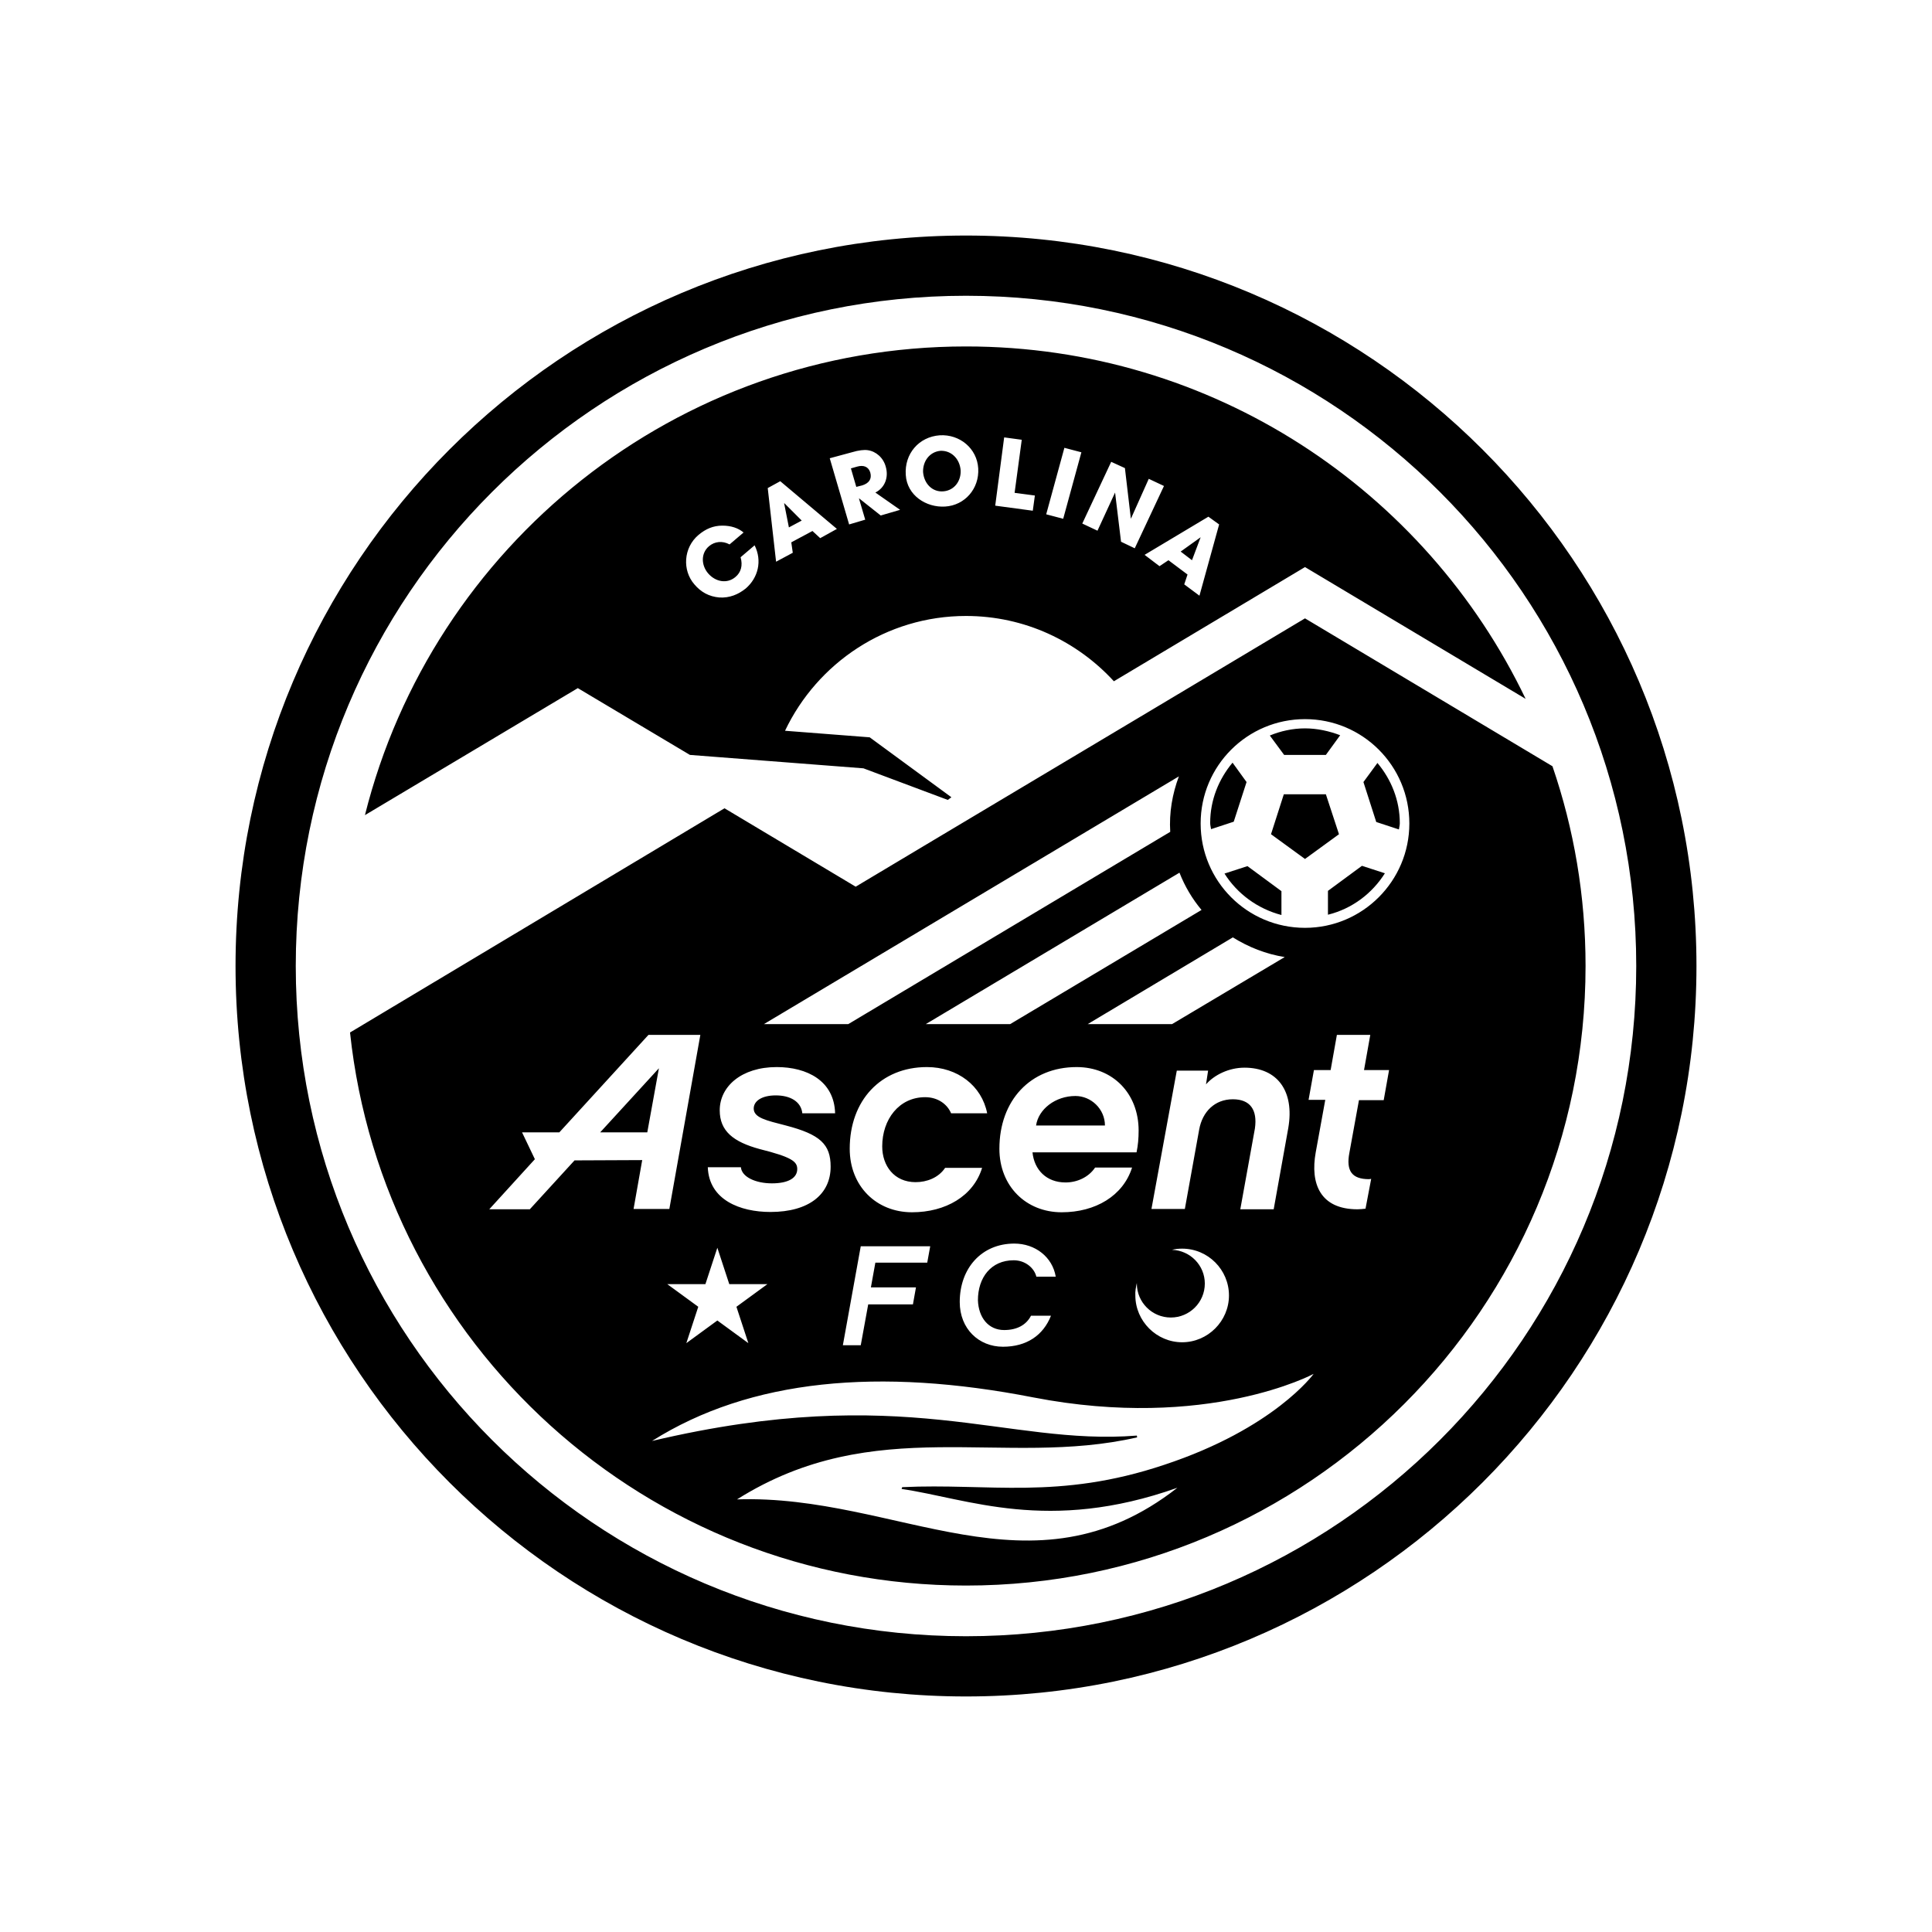 <?xml version="1.0" encoding="utf-8"?>
<!-- Generator: Adobe Illustrator 27.9.0, SVG Export Plug-In . SVG Version: 6.00 Build 0)  -->
<svg version="1.1" id="LOGO" xmlns="http://www.w3.org/2000/svg" xmlns:xlink="http://www.w3.org/1999/xlink" x="0px" y="0px"
	 viewBox="0 0 648 648" style="enable-background:new 0 0 648 648;" xml:space="preserve">
<g>
	<path d="M231.4,253.2l58.2,4.5l28.3,10.6l1.2-0.9l-27.4-20.1l-28.4-2.2c10.8-22.7,33.9-38.5,60.7-38.5c19.7,0,37.3,8.5,49.6,21.9
		l64.1-38.3l74,44.2C478.2,164.5,406.8,116.2,324,116.2c-97.3,0-179,66.9-201.6,157.2l71.4-42.6L231.4,253.2z M408.9,175.9
		l-6.6,23.9l-5.1-3.8l1.1-3.3l-6.4-4.8l-3,2l-5-3.8l21.4-12.8L408.9,175.9z M372.7,154.9l4.6,2.1l2,17l6-13.4l5.1,2.4l-9.8,20.9
		l-4.6-2.2l-2-16.5l-5.9,12.8l-5.1-2.4L372.7,154.9z M357,150.2l5.7,1.5l-6.1,22.3l-5.7-1.5L357,150.2z M336.8,146.7l5.9,0.8
		l-2.4,17.8l6.8,0.9l-0.7,5.1l-12.6-1.7L336.8,146.7z M315.2,146c6.7-0.4,12.5,4.4,12.9,11.1c0.4,6.8-4.5,12.4-11.1,12.8
		c-6.4,0.4-12.8-3.8-13.2-10.6C303.3,152.2,308.2,146.5,315.2,146z M285.7,151.7c2.3-0.7,4.2-0.9,5.4-0.7c2.7,0.4,5.2,2.5,6,5.6
		c1,3.5-0.3,7-3.5,8.6l8.3,5.8l-6.5,1.9l-7.2-5.7h-0.1l2.1,7.1l-5.4,1.6l-6.5-22.2L285.7,151.7z M261.7,161.4l19,16l-5.6,3.1
		l-2.6-2.4l-7.1,3.8l0.5,3.5l-5.6,3l-2.8-24.7L261.7,161.4z M234.3,179.4c2.4-2,4.9-3.1,8-3.1c2.9,0,5.3,0.8,7.1,2.3l-4.7,4
		c-2.4-1.3-5-1-6.9,0.6c-2.8,2.4-2.6,6.4-0.3,9.1c2.5,2.9,6.4,3.6,9.2,1.2c1.8-1.5,2.5-3.8,1.7-6.6l4.7-4c2.6,5.2,1.2,10.9-3,14.5
		c-2.5,2-5.4,3.2-8.8,3c-3.5-0.3-6.2-1.8-8.4-4.4C228.8,191.3,229.2,183.7,234.3,179.4z M360.7,367.6c-6.7,0-12.4,4.4-13.2,9.9h23.1
		C370.6,372,366,367.6,360.7,367.6z M444.7,253.2l4.8-6.6c-3.7-1.4-7.7-2.3-11.8-2.3s-8.2,0.9-11.8,2.4l4.8,6.5L444.7,253.2
		L444.7,253.2z M316.4,164.8c3.7-0.3,6-3.5,5.8-7.1c-0.3-3.7-3-6.6-6.7-6.5c-3.7,0.3-6,3.5-5.9,7.1
		C309.9,162.2,312.7,165.1,316.4,164.8z M418.1,262.3l-4.7-6.5c-4.6,5.5-7.5,12.5-7.5,20.2c0,0.8,0.2,1.4,0.3,2.1l7.6-2.5
		L418.1,262.3z M268.9,174.6l-5.8-5.8H263l1.6,8.1L268.9,174.6z M221,358.3l-19.7,21.5h15.8L221,358.3z M289.2,162.8
		c2.2-0.7,3.3-2.1,2.7-4.3c-0.6-2-2.3-2.6-4.4-2l-2.1,0.6l1.8,6.2L289.2,162.8z M402.7,180.2L402.7,180.2L396,185l3.8,2.9
		L402.7,180.2z M520.7,257l-83-49.6l-55.4,33.1l0,0l-69.2,41.3l0,0L287,297.4l-44-26.3l-125.6,75.2
		c11.1,104.3,99.4,185.5,206.6,185.5c114.8,0,207.8-93.1,207.8-207.8C531.8,300.5,527.9,278,520.7,257z M413.5,368.7
		c-6,0-10.2,4.1-11.3,10.2l-4.8,26.6h-11.2l8.5-46.4h10.5l-0.7,4.6c2.8-3.2,7.7-5.6,12.9-5.6c11.1,0,16.8,7.9,14.7,20.2l-4.9,27.3
		H416l4.9-27.1C421.8,372.2,419.3,368.7,413.5,368.7z M357.4,396.6c3.8,0,7.7-1.7,9.9-5h12.4c-3,9.5-12.3,15-23.6,15
		c-12,0-20.9-8.8-20.9-21.3c0-16.2,10.4-27.4,25.9-27.4c12.1,0,20.8,8.8,20.8,21.3c0,2.6-0.2,4.9-0.7,7.3h-34.9
		C346.9,392.4,351,396.6,357.4,396.6z M336.8,446.1c4.3,0,7.4-1.7,9-4.8h6.7c-2.6,6.6-8.2,10.4-16.1,10.4c-8.1,0-14.5-6-14.5-15
		c0-11.3,7.3-19.6,18.3-19.6c7,0,12.8,4.5,13.9,11.1h-6.5c-0.7-2.9-3.7-5.5-7.6-5.5c-7.6,0-12,5.8-12,13.4
		C328.2,441.9,331.5,446.1,336.8,446.1z M307.2,431.9l-1,5.6h-15l-2.5,13.7h-6l6-33.2h23.3l-1,5.5h-17.4l-1.5,8.3H307.2z
		 M305.9,406.6c-12,0-20.9-8.8-20.9-21.3c0-16.2,10.4-27.4,25.9-27.4c10.3,0,18.4,6.3,20.2,15.5h-12.1c-1.3-3.1-4.5-5.4-8.7-5.4
		c-8.8,0-14.4,7.5-14.4,16.5c0,6.5,4,12,11.2,12c3.8,0,7.7-1.5,9.9-4.8h12.4C326.5,401.2,317.1,406.6,305.9,406.6z M381.3,430.3
		c0,0.1,0,0.1,0,0.2c0,6.3,5.1,11.4,11.4,11.4c6.3,0,11.4-5.1,11.4-11.4c0-6.1-4.9-11.1-11-11.3c1.1-0.3,2.3-0.4,3.4-0.4
		c8.7,0,15.7,7.1,15.7,15.7s-7.1,15.7-15.7,15.7s-15.7-7.1-15.7-15.7C380.7,433.1,381,431.7,381.3,430.3z M393.1,343.5h-28.3
		l48.7-29.1c5.3,3.3,11.1,5.6,17.4,6.6L393.1,343.5z M338.8,343.5h-28.3l85.1-50.8c1.8,4.6,4.3,8.8,7.4,12.5L338.8,343.5z
		 M395.4,260.4c-2.2,5.9-3.3,12.2-2.9,18.6l-108,64.5h-28.3L395.4,260.4z M254.8,385.4c-8.8-2.4-13.4-6-13.4-13
		c0-8,7.3-14.5,19.1-14.5c10.2,0,19.3,4.6,19.6,15.5h-11c-0.4-3.9-4-6-8.9-6c-4.7,0-7.4,1.9-7.4,4.4c0,3.1,4.2,4,10.8,5.7
		c11.5,3,15,6.3,15,13.8c0,9.2-7.2,15.2-20.2,15.2c-10.1,0-20.6-4-21-15h11.1c0.3,3.3,5,5.4,10.4,5.4c5.5,0,8.5-1.8,8.5-4.8
		C267.4,389.6,265.6,388.1,254.8,385.4z M240.6,418.5l4,12.2h12.8l-10.4,7.6l4,12.2l-10.4-7.6l-10.4,7.6l4-12.2l-10.4-7.6h12.8
		L240.6,418.5z M192.7,389.2l-15,16.4h-13.6l15.3-16.8l-4.3-9h12.5l29.9-32.7h5.4h8.2h3.8l-10.4,58.4h-12l2.9-16.4L192.7,389.2
		L192.7,389.2z M302.6,498.8l-0.2,0.6c22.1,3.2,49.1,15,92.5-0.4c-49.1,38.4-93.8,2.1-147.7,3.9c46.4-29.2,89.2-10.5,134.2-20.8
		l-0.1-0.6c-44.1,3.5-77.8-18.2-162.6,1.8c33-20.8,76.2-24.7,127.9-14.6c58.4,11.3,94-7.9,94-7.9s-13.2,18.3-50.1,30.5
		C355,503.2,331.6,497.4,302.6,498.8z M464.1,369h-8.3l-3.2,17.6c-1.2,6.2,0.9,8.9,6.6,8.9c0.2,0,0.4-0.1,0.7-0.1l-1.9,10
		c-1,0.1-1.8,0.2-2.7,0.2c-12.5,0-15.9-8.6-14-19.1l3.2-17.6h-5.6l1.8-10h5.6l2.1-11.8h11.2l-2.1,11.8h8.4L464.1,369z M437.7,311.2
		c-19.4,0-35-15.7-35-35c0-19.4,15.7-35,35-35c19.4,0,35,15.7,35,35C472.7,295.5,457,311.2,437.7,311.2z M324,79
		C188.7,79,79,188.7,79,324s109.7,245,245,245s245-109.7,245-245S459.3,79,324,79z M324,548.8C199.8,548.8,99.2,448.2,99.2,324
		S199.8,99.2,324,99.2S548.8,199.8,548.8,324S448.2,548.8,324,548.8z M444.7,266.4h-14.1l-4.3,13.4l11.4,8.3l11.4-8.3L444.7,266.4z
		 M445.4,298.8v8c8.1-2,14.8-7.1,19.1-13.9l-7.7-2.5L445.4,298.8z M457.3,262.3l4.3,13.4l7.6,2.5c0.1-0.8,0.3-1.4,0.3-2.1
		c0-7.7-2.9-14.7-7.5-20.2L457.3,262.3z M418.4,290.5l-7.7,2.5c4.3,6.8,11.1,11.8,19.1,13.9v-8L418.4,290.5z"/>
</g>
</svg>
